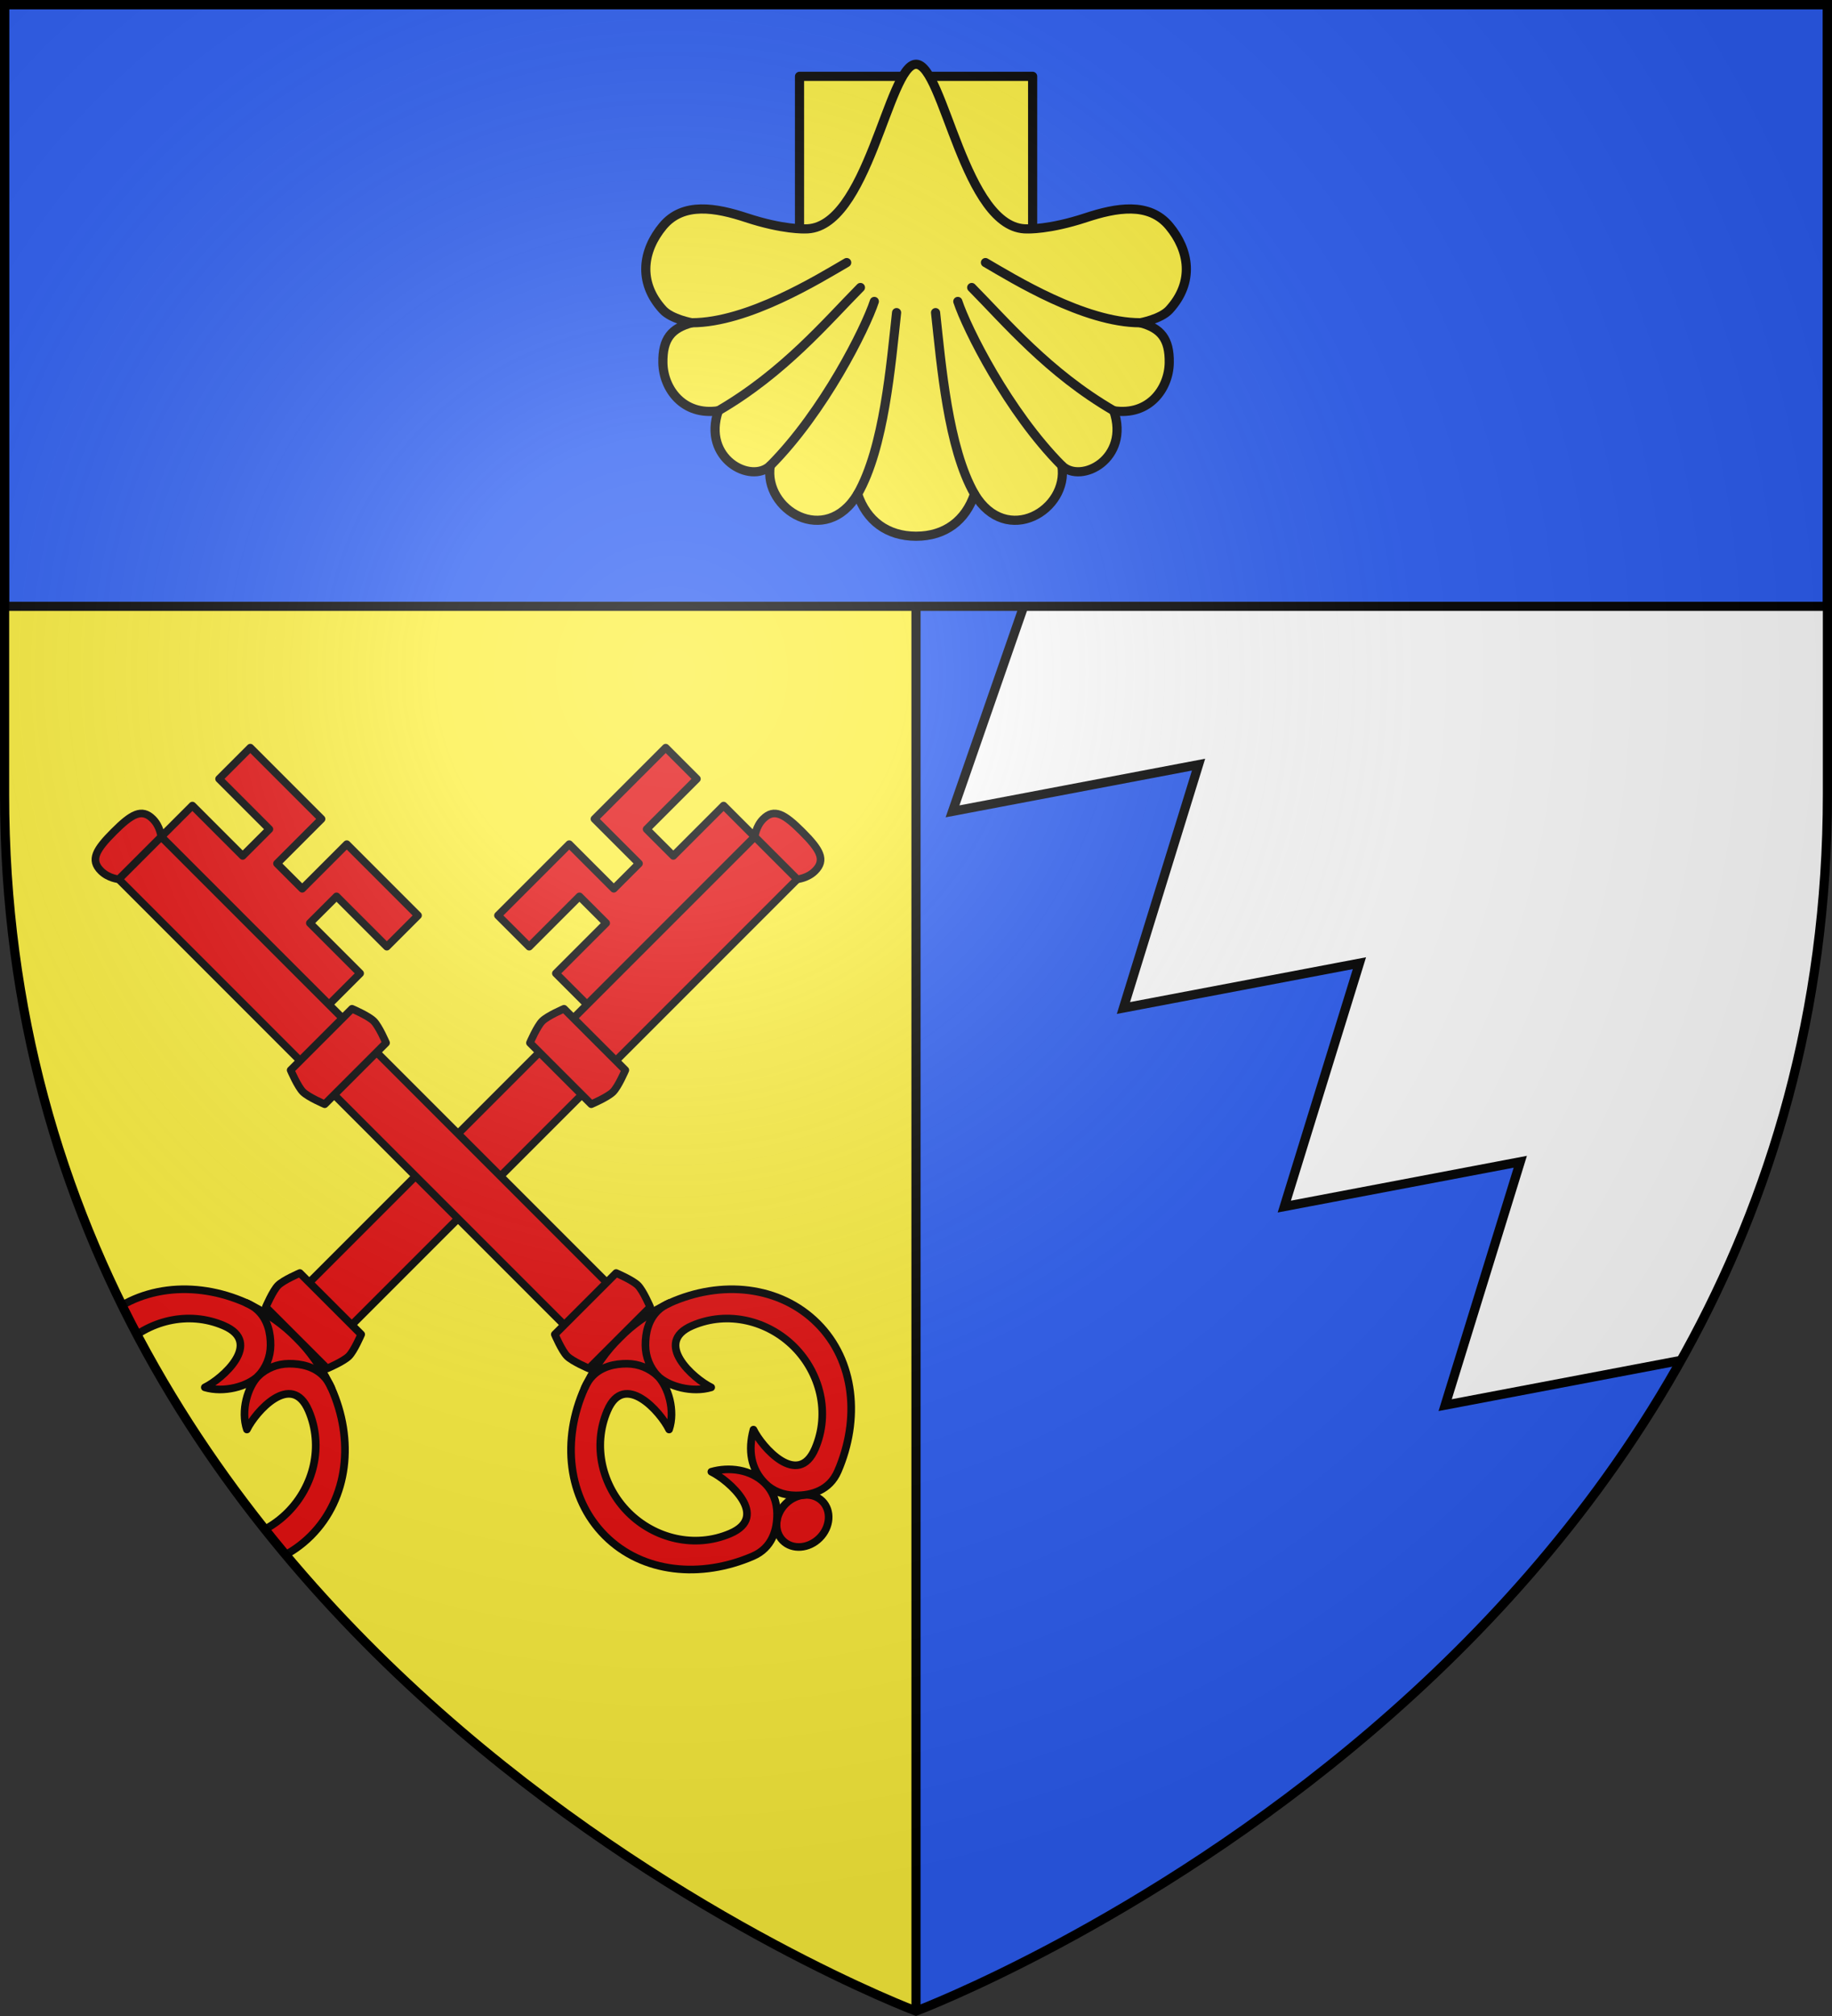 <?xml version="1.0" encoding="UTF-8" standalone="no"?><svg height="660" viewBox="-300 -300 600 660" width="600" xmlns="http://www.w3.org/2000/svg" xmlns:xlink="http://www.w3.org/1999/xlink"><rect x="-300" y="-300" width="600" height="660" fill="#333333" stroke="none"/><radialGradient id="a" cx="-80" cy="-80" gradientUnits="userSpaceOnUse" r="405"><stop offset="0" stop-color="#fff" stop-opacity=".31"/><stop offset=".19" stop-color="#fff" stop-opacity=".25"/><stop offset=".6" stop-color="#6b6b6b" stop-opacity=".125"/><stop offset="1" stop-opacity=".125"/></radialGradient><clipPath id="b"><path d="m-293.5-298.557h597v258.503c0 286.203-298.5 398.395-298.5 398.395s-298.5-112.191-298.5-398.395z"/></clipPath><path d="m298.5-298.5h-298.5v657s298.5-112.209 298.5-398.457z" fill="#fff"/><path d="m300 198.5v460s166.197-62.485 250.566-213.129l-77.26 14.643 24.602-79.676-77.287 14.672 24.602-79.676-77.285 14.668 24.6-79.676c-26.861 5.095-53.721 10.2-80.576 15.297l23.314-67.123z" fill="#2b5df2" fill-rule="evenodd" transform="translate(-300 -300)"/><path d="m250.592 145.344-77.285 14.671 24.601-79.676-77.287 14.671 24.601-79.676-77.285 14.67 24.599-79.676c-26.861 5.095-53.72 10.199-80.576 15.295l23.314-67.122" fill="none" stroke="#000" stroke-width="3"/><path d="m-298.5-298.5h298.5v657s-298.5-112.209-298.5-398.457z" fill="#fcef3c"/><g stroke="#000"><path d="m0 358.398v-656.898" fill="none" stroke-width="3"/><path d="m-298.5-298.5h597v197h-597z" fill="#2b5df2" stroke-width="3"/><g fill="#fcef3c" stroke-linecap="round" stroke-linejoin="round" stroke-width="1.982" transform="matrix(1.513 0 0 1.515 -136.147 -629.694)"><path d="m64.77 270v-35.885h50.461v35.885" fill="#fcef3c"/><path d="m65.914 267.082s-4.702.198-12.649-2.417c-6.57-2.162-13.68-3.466-18.07 1.81-4.305 5.173-5.521 12.078 0 18.098 1.841 2.007 6.244 2.794 6.244 2.794-4.385 1.175-6.332 3.452-6.244 8.661.095 5.567 4.357 11.503 12.011 10.358-3.549 10.332 7.052 15.909 11.235 11.859-1.542 9.542 11.981 17.684 18.91 6.132 1.925 5.722 6.375 9.118 12.649 9.118s10.724-3.396 12.649-9.118c6.929 11.552 20.452 3.41 18.91-6.132 4.183 4.05 14.785-1.527 11.235-11.859 7.654 1.145 11.917-4.791 12.011-10.358.088-5.209-1.859-7.486-6.244-8.661 0 0 4.403-.788 6.244-2.794 5.521-6.02 4.305-12.925 0-18.098-4.39-5.275-11.5-3.972-18.07-1.81-7.947 2.615-12.649 2.417-12.649 2.417-13.626.319-18.071-35.578-24.086-35.578s-10.46 35.898-24.086 35.578z" fill="#fcef3c" fill-rule="evenodd"/><path d="m121.559 318.246c-11.65-11.707-20.596-29.654-22.524-35.483m5.984-8.4c6.009 3.486 21.353 13.004 33.542 13.004m-5.767 19.019c-14.169-8.22-23.437-19.26-30.751-26.636m.606 44.627c-5.736-9.983-7.185-27.878-8.429-39.198m-35.779 33.066c11.65-11.707 20.596-29.654 22.524-35.483m-5.984-8.4c-6.009 3.486-21.353 13.004-33.542 13.004m5.767 19.019c14.169-8.22 23.437-19.26 30.751-26.636m-.606 44.627c5.736-9.983 7.185-27.878 8.429-39.198" fill="none"/></g></g><g clip-path="url(#b)" transform="translate(-5 .057)"><use height="100%" transform="matrix(-1 0 0 1 -290 0)" width="100%" xlink:href="#c"/><g id="c" fill="#e20909" stroke="#000" stroke-linecap="round" stroke-linejoin="round" stroke-width="2.162" transform="matrix(-0 -1.156 1.156 0 -292.259 601.219)"><path d="m567.91 68.542-20.186 20.186-12.622-12.622-7.146 7.146 12.622 12.622-20.186 20.186-8.84-8.84 14.246-14.246-7.564-7.564-14.246 14.246-8.84-8.84 47.518-47.518 8.84 8.84-14.246 14.246 7.564 7.564 14.246-14.246z" fill="#e20909" stroke="#000" stroke-linecap="round" stroke-linejoin="round" stroke-width="2.162"/><path d="m532.175 29.734 12.028 12.028-131.738 131.74-12.028-12.028z" fill="#e20909" stroke="#000" stroke-linecap="round" stroke-linejoin="round" stroke-width="2.162"/><path d="m544.077 29.86c-5.042-5.042-7.942-6.749-11.063-3.638-2.129 2.123-2.376 5.049-2.376 5.049l12.028 12.028s2.926-.247 5.049-2.376c3.111-3.12 1.404-6.021-3.638-11.063z" fill="#e20909" stroke="#000" stroke-linecap="round" stroke-linejoin="round" stroke-width="2.162"/><path d="m353.747 220.19c3.085 3.085 3.426 7.747.761 10.413s-7.327 2.325-10.413-.761-3.426-7.747-.761-10.413c2.665-2.665 7.327-2.325 10.413.761z" fill="#e20909" stroke="#000" stroke-linecap="round" stroke-linejoin="round" stroke-width="2.162"/><path d="m388.167 164.068c-.507-.257-1.011-.534-1.576-.787-14.649-6.577-31.228-4.871-41.878 5.779-10.65 10.65-12.137 27.171-5.779 41.878 2.342 5.417 7.419 6.887 12.003 6.852 3.395-.025 6.435-1.224 8.591-3.381 4.053-4.054 4.751-10.31 3.318-15.244-2.392 4.943-12.662 16.617-17.486 5.345-4.32-10.095-1.431-21.453 5.959-28.843s18.754-10.281 28.843-5.959c11.271 4.828-.402 15.093-5.345 17.486 5.26 1.802 12.112-.185 15.244-3.318-3.127 3.128-4.903 9.921-3.318 15.243 2.392-4.943 12.66-16.616 17.486-5.345 4.316 10.081 1.404 21.426-5.986 28.817-7.39 7.39-18.73 10.301-28.817 5.986-11.272-4.821.402-15.093 5.345-17.486-5.876-1.578-11.182-.744-15.243 3.318-2.159 2.16-3.355 5.196-3.381 8.591-.034 4.584 1.435 9.661 6.852 12.003 14.707 6.358 31.228 4.871 41.878-5.779 10.65-10.65 12.351-27.226 5.779-41.878-.3-.67-.625-1.27-.933-1.861-2.275-4.367-5.155-8.543-8.942-12.33-3.787-3.787-8.134-6.816-12.614-9.088z" fill="#e20909" stroke="#000" stroke-linecap="round" stroke-linejoin="round" stroke-width="2.162"/><path d="m386.591 163.28c1.354.585 2.474 1.336 3.373 2.213 2.697 2.631 3.505 6.351 3.479 9.79-.025 3.395-1.326 6.338-3.381 8.591 2.253-2.055 5.196-3.355 8.591-3.381 3.438-.026 7.159.782 9.79 3.479.877.899 1.628 2.019 2.213 3.373" fill="#e20909" stroke="#000" stroke-linecap="round" stroke-linejoin="round" stroke-width="2.162"/><path d="m476.587 79.976 17.374 17.374s-1.975 4.648-3.49 6.162-6.162 3.49-6.162 3.49l-17.374-17.374s1.975-4.648 3.49-6.162 6.162-3.49 6.162-3.49zm-74.84 74.84 17.374 17.374s-1.975 4.648-3.49 6.162-6.162 3.49-6.162 3.49l-17.374-17.374s1.975-4.648 3.49-6.162 6.162-3.49 6.162-3.49z" fill="#e20909" stroke="#000" stroke-linecap="round" stroke-linejoin="round" stroke-width="2.162"/></g></g><path d="m-298.5-298.5h597v258.543c0 286.248-298.5 398.457-298.5 398.457s-298.5-112.209-298.5-398.457z" fill="url(#a)"/><path d="m-298.5-298.5h597v258.503c0 286.203-298.5 398.395-298.5 398.395s-298.5-112.191-298.5-398.395z" fill="none" stroke="#000" stroke-width="3"/></svg>